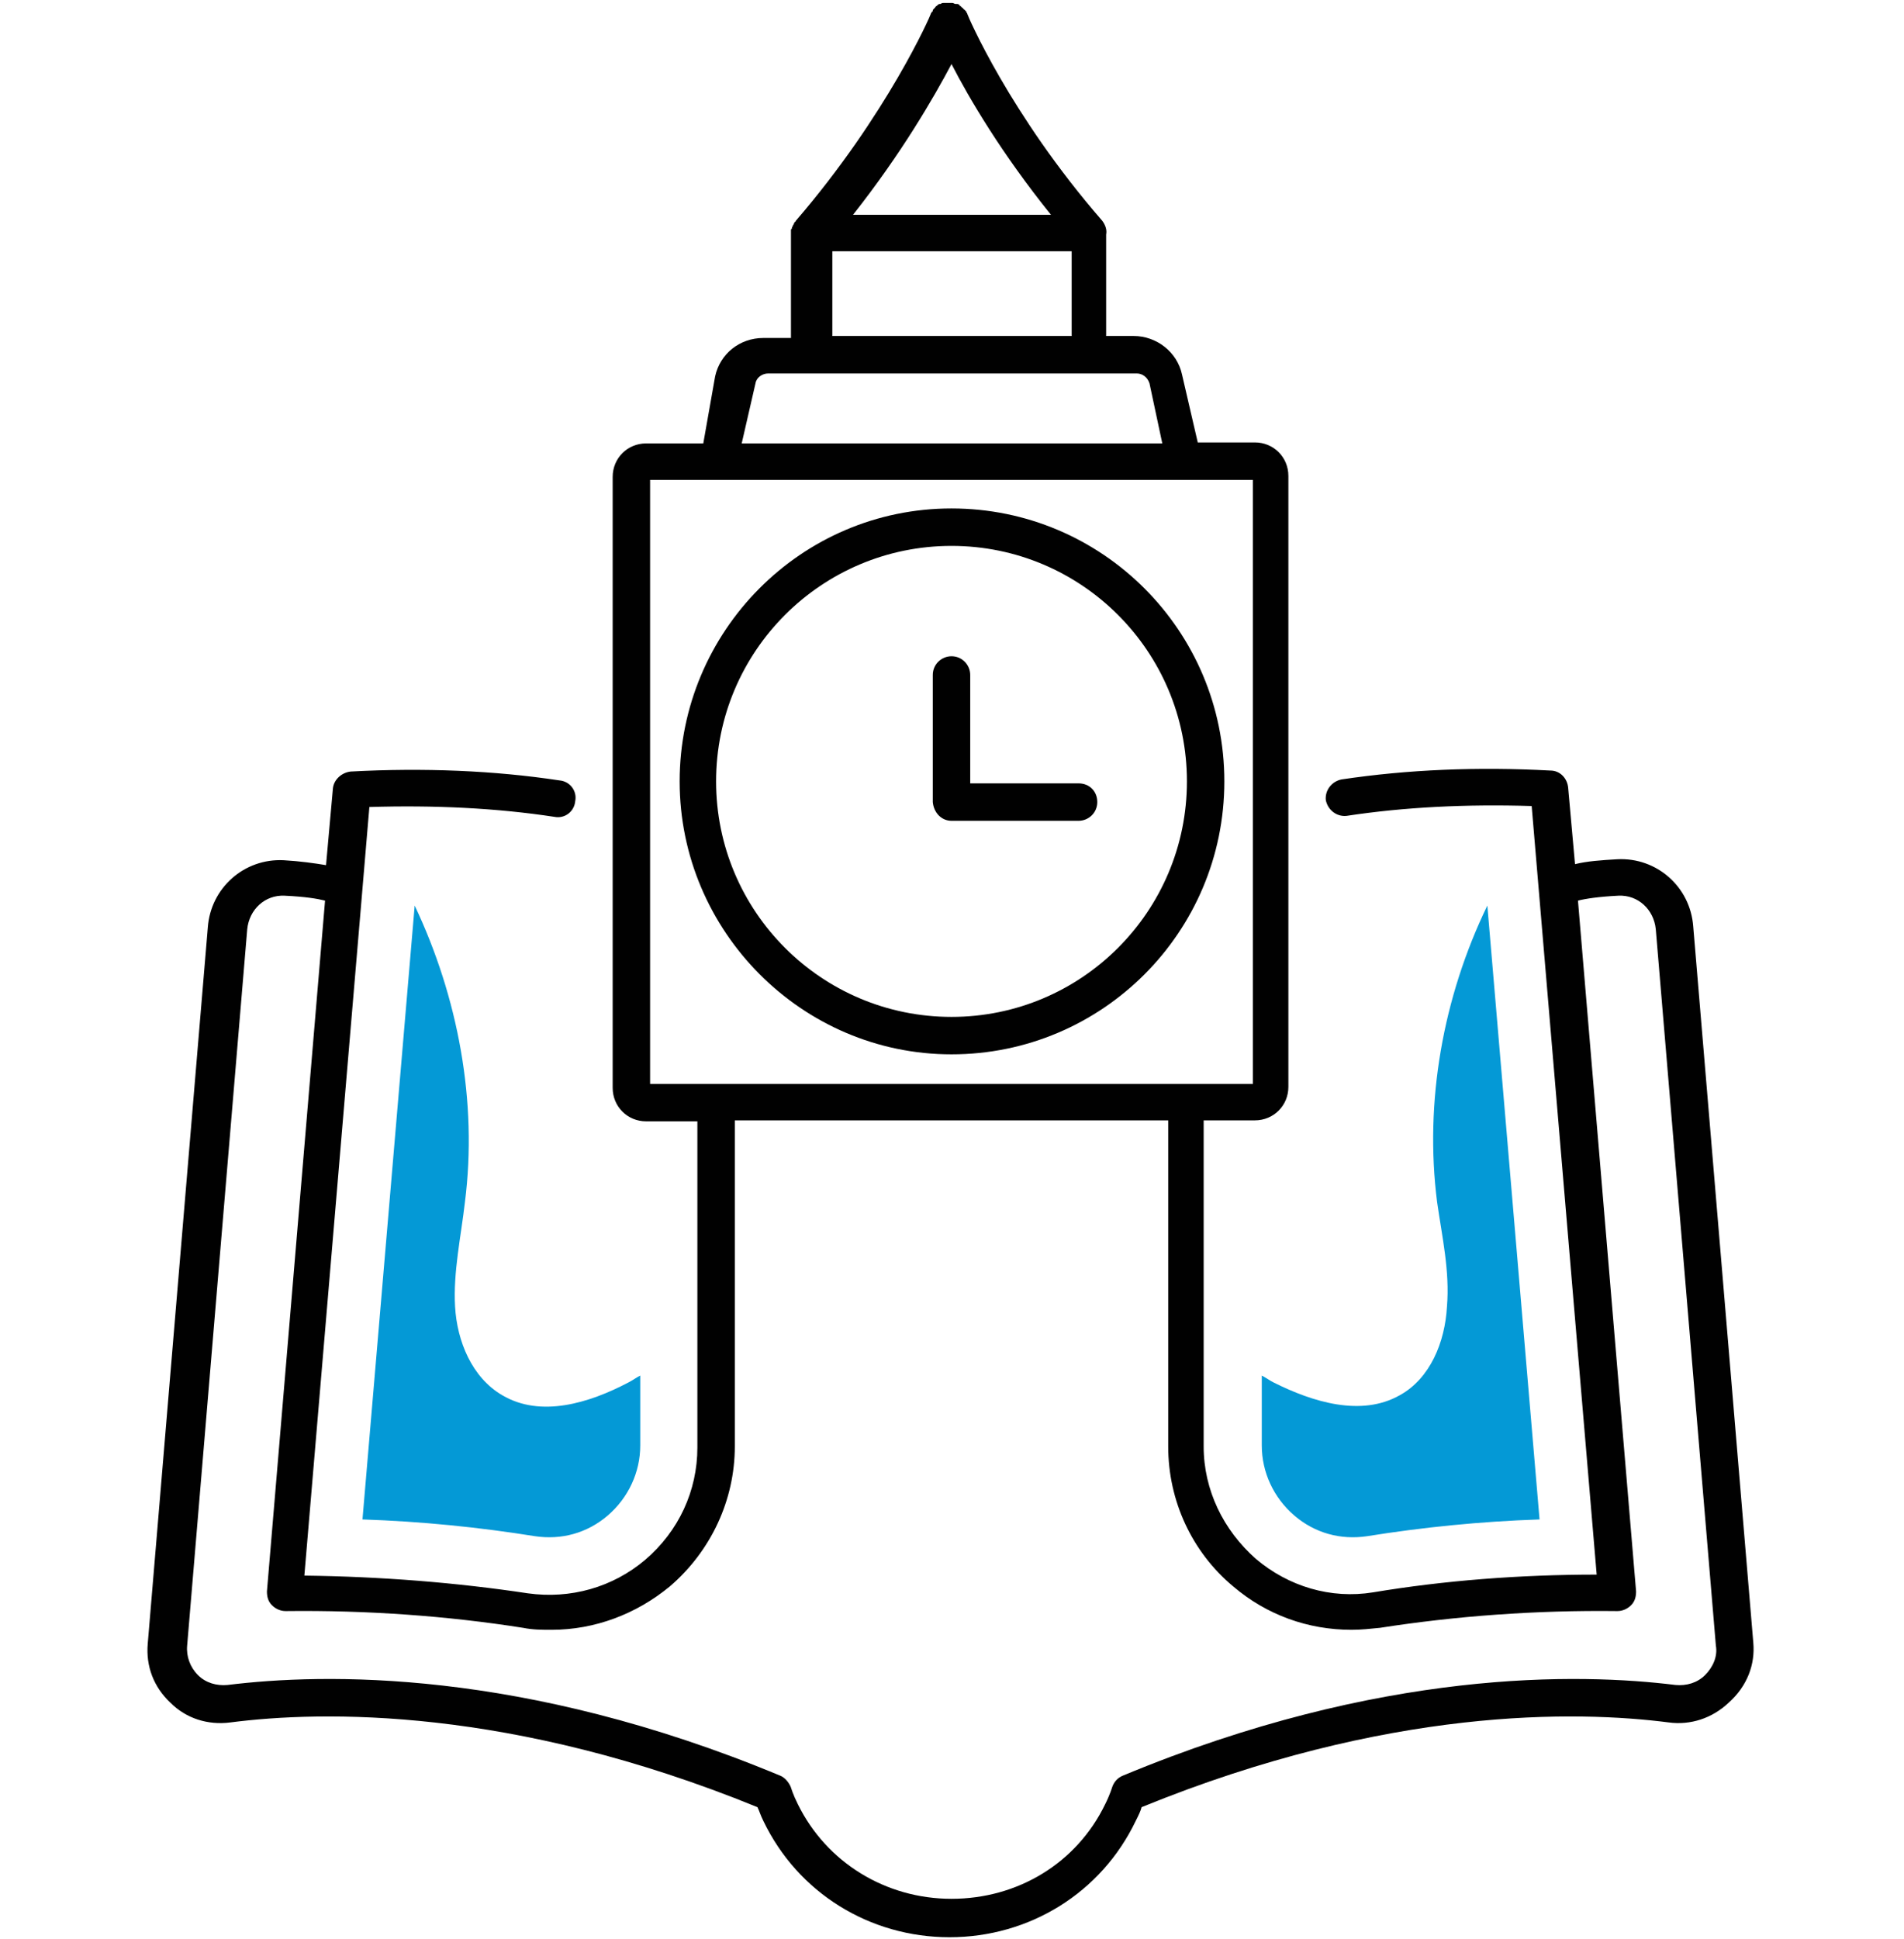 <?xml version="1.0" encoding="utf-8"?>
<!-- Generator: Adobe Illustrator 23.0.1, SVG Export Plug-In . SVG Version: 6.00 Build 0)  -->
<svg version="1.1" id="Warstwa_1" xmlns="http://www.w3.org/2000/svg" xmlns:xlink="http://www.w3.org/1999/xlink" x="0px" y="0px"
	 viewBox="0 0 193.3 196.8" style="enable-background:new 0 0 193.3 196.8;" xml:space="preserve">
<style type="text/css">
	.st0{fill:#010101;}
	.st1{fill:#0499D6;}
</style>
<g>
	<path class="st0" d="M178,166.7L171.9,94c-0.3-4-3.7-7-7.7-6.8c-1.7,0.1-3.1,0.2-4.3,0.5l-0.7-7.8c-0.1-0.9-0.8-1.7-1.8-1.7
		c-7.4-0.4-14.5-0.1-21.2,0.9c-1,0.2-1.7,1.1-1.6,2.1c0.2,1,1.1,1.7,2.1,1.6c5.9-0.9,12.2-1.2,18.8-1l6.6,78
		c-7.8,0-15.5,0.6-22.7,1.8c-4.3,0.7-8.6-0.6-11.9-3.4c-3.3-2.9-5.3-7-5.3-11.4v-33.1h5.2c1.9,0,3.4-1.5,3.4-3.4v-62
		c0-1.9-1.5-3.4-3.4-3.4h-5.8l-1.6-6.9c-0.5-2.3-2.6-3.9-4.9-3.9h-2.8V23.8c0.1-0.5-0.1-1-0.4-1.4c-9.4-10.8-13.7-20.9-13.7-21
		c0-0.1-0.1-0.1-0.1-0.2c0,0,0-0.1-0.1-0.1c0-0.1-0.1-0.1-0.2-0.2c0,0,0-0.1-0.1-0.1c-0.1-0.1-0.1-0.1-0.2-0.2c0,0-0.1,0-0.1-0.1
		c-0.1-0.1-0.2-0.1-0.3-0.1c0,0,0,0-0.1,0h0c-0.1,0-0.2-0.1-0.3-0.1c0,0,0,0,0,0c-0.2,0-0.4,0-0.6,0c-0.1,0-0.1,0-0.2,0
		c0,0-0.1,0-0.1,0c-0.1,0-0.2,0-0.3,0.1c0,0,0,0,0,0c0,0-0.1,0-0.1,0c-0.1,0-0.2,0.1-0.2,0.1c0,0-0.1,0.1-0.1,0.1
		c-0.1,0-0.1,0.1-0.2,0.2c0,0-0.1,0.1-0.1,0.1c-0.1,0.1-0.1,0.1-0.1,0.2c0,0,0,0.1-0.1,0.1c0,0.1-0.1,0.1-0.1,0.2
		c0,0.1-4.4,10.2-13.7,21c0,0,0,0.1-0.1,0.1c0,0.1-0.1,0.1-0.1,0.2c0,0.1-0.1,0.1-0.1,0.2c0,0.1-0.1,0.1-0.1,0.2
		c0,0.1,0,0.1-0.1,0.2c0,0.1,0,0.1,0,0.2c0,0.1,0,0.1,0,0.2c0,0,0,0.1,0,0.1v10.5h-2.8c-2.4,0-4.4,1.6-4.9,3.9L71.4,45h-5.8
		c-1.9,0-3.4,1.5-3.4,3.4v62c0,1.9,1.5,3.4,3.4,3.4h5.2v33.1c0,4.4-1.9,8.5-5.3,11.4c-3.3,2.8-7.6,4-11.9,3.4
		c-7.3-1.1-14.9-1.7-22.7-1.8l6.6-78c6.6-0.2,12.9,0.1,18.8,1c1,0.2,2-0.5,2.1-1.6c0.2-1-0.5-2-1.6-2.1c-6.6-1-13.8-1.3-21.2-0.9
		c-0.9,0.1-1.7,0.8-1.8,1.7l-0.7,7.8c-1.2-0.2-2.6-0.4-4.3-0.5c-4-0.2-7.4,2.8-7.7,6.8l-6.1,72.7c-0.2,2.3,0.6,4.4,2.3,6
		c1.6,1.6,3.8,2.3,6.1,2c9.3-1.2,28.5-1.6,53.5,8.6c0.2,0.4,0.3,0.8,0.6,1.4c3.5,7.3,10.8,11.8,18.9,11.8s15.4-4.5,18.9-11.8
		c0.3-0.6,0.5-1,0.6-1.4c25-10.2,44.2-9.8,53.5-8.6c2.2,0.3,4.4-0.4,6.1-2C177.4,171.1,178.2,168.9,178,166.7z M96.6,6.5
		c1.8,3.5,5.1,9.1,10.1,15.3H86.6C91.5,15.6,94.8,9.9,96.6,6.5z M84.5,25.5h24.3v8.6H84.5V25.5z M76.7,38.9c0.1-0.6,0.7-1,1.3-1
		h37.4c0.6,0,1.1,0.4,1.3,1L118,45H75.3L76.7,38.9z M66,48.7h61.2V110H66V48.7z M173.1,170c-0.8,0.8-1.9,1.1-3,1
		c-9.7-1.2-29.9-1.7-56.1,9.2c-0.5,0.2-0.9,0.6-1.1,1.2c0,0-0.2,0.7-0.7,1.7c-2.9,6-8.9,9.6-15.6,9.6c-6.7,0-12.7-3.7-15.6-9.6
		c-0.5-1-0.7-1.7-0.7-1.7c-0.2-0.5-0.6-1-1.1-1.2c-26.2-10.9-46.4-10.4-56.1-9.2c-1.1,0.1-2.2-0.2-3-1c-0.8-0.8-1.2-1.9-1.1-3
		l6.1-72.7c0.2-2,1.8-3.5,3.8-3.4c2.1,0.1,3.3,0.3,4.1,0.5l-5.9,70.1c0,0.5,0.1,1,0.5,1.4c0.4,0.4,0.9,0.6,1.4,0.6
		c8.3-0.1,16.5,0.5,24.1,1.7c1,0.2,1.9,0.2,2.9,0.2c4.4,0,8.6-1.6,12-4.4c4.2-3.6,6.6-8.8,6.6-14.2v-33.1h44v33.1
		c0,5.5,2.4,10.7,6.6,14.2c3.4,2.9,7.6,4.4,12,4.4c1,0,1.9-0.1,2.9-0.2c7.7-1.2,15.8-1.8,24.1-1.7c0.5,0,1-0.2,1.4-0.6
		c0.4-0.4,0.5-0.9,0.5-1.4l-5.9-70.1c0.8-0.2,2.1-0.4,4.1-0.5c2-0.1,3.6,1.4,3.8,3.4l6.1,72.7C174.4,168.1,173.9,169.2,173.1,170z"
		/>
	<path class="st0" d="M96.6,107c15.3,0,27.7-12.4,27.7-27.7s-12.4-27.7-27.7-27.7S69,64.1,69,79.3S81.4,107,96.6,107z M96.6,55.4
		c13.2,0,23.9,10.7,23.9,23.9s-10.7,23.9-23.9,23.9S72.7,92.5,72.7,79.3S83.4,55.4,96.6,55.4z"/>
	<path class="st0" d="M96.6,83.3h12.9c1,0,1.9-0.8,1.9-1.9s-0.8-1.9-1.9-1.9h-11v-11c0-1-0.8-1.9-1.9-1.9c-1,0-1.9,0.8-1.9,1.9v12.9
		C94.8,82.5,95.6,83.3,96.6,83.3z"/>
	<path class="st1" d="M142.1,141.6c-3.9,2.2-8.8,0.7-12.8-1.3c-0.4-0.2-0.8-0.5-1.2-0.7v7.1c0,2.7,1.2,5.3,3.3,7.1
		c2.1,1.8,4.7,2.5,7.4,2.1c5.6-0.9,11.5-1.5,17.5-1.7l-5.3-62.3c-4.5,9.3-6.4,19.9-5.1,30.1c0.5,3.5,1.3,7,1,10.6
		C146.7,136.2,145.2,139.9,142.1,141.6z"/>
	<path class="st1" d="M42.1,91.9l-5.3,62.3c6,0.2,11.9,0.8,17.5,1.7c2.7,0.4,5.3-0.3,7.4-2.1c2.1-1.8,3.3-4.4,3.3-7.1v-7.1
		c-0.4,0.2-0.8,0.5-1.2,0.7c-4,2.1-8.9,3.6-12.8,1.3c-3.1-1.8-4.6-5.5-4.8-9c-0.2-3.5,0.6-7.1,1-10.6
		C48.5,111.8,46.5,101.2,42.1,91.9z"/>
</g>
</svg>

